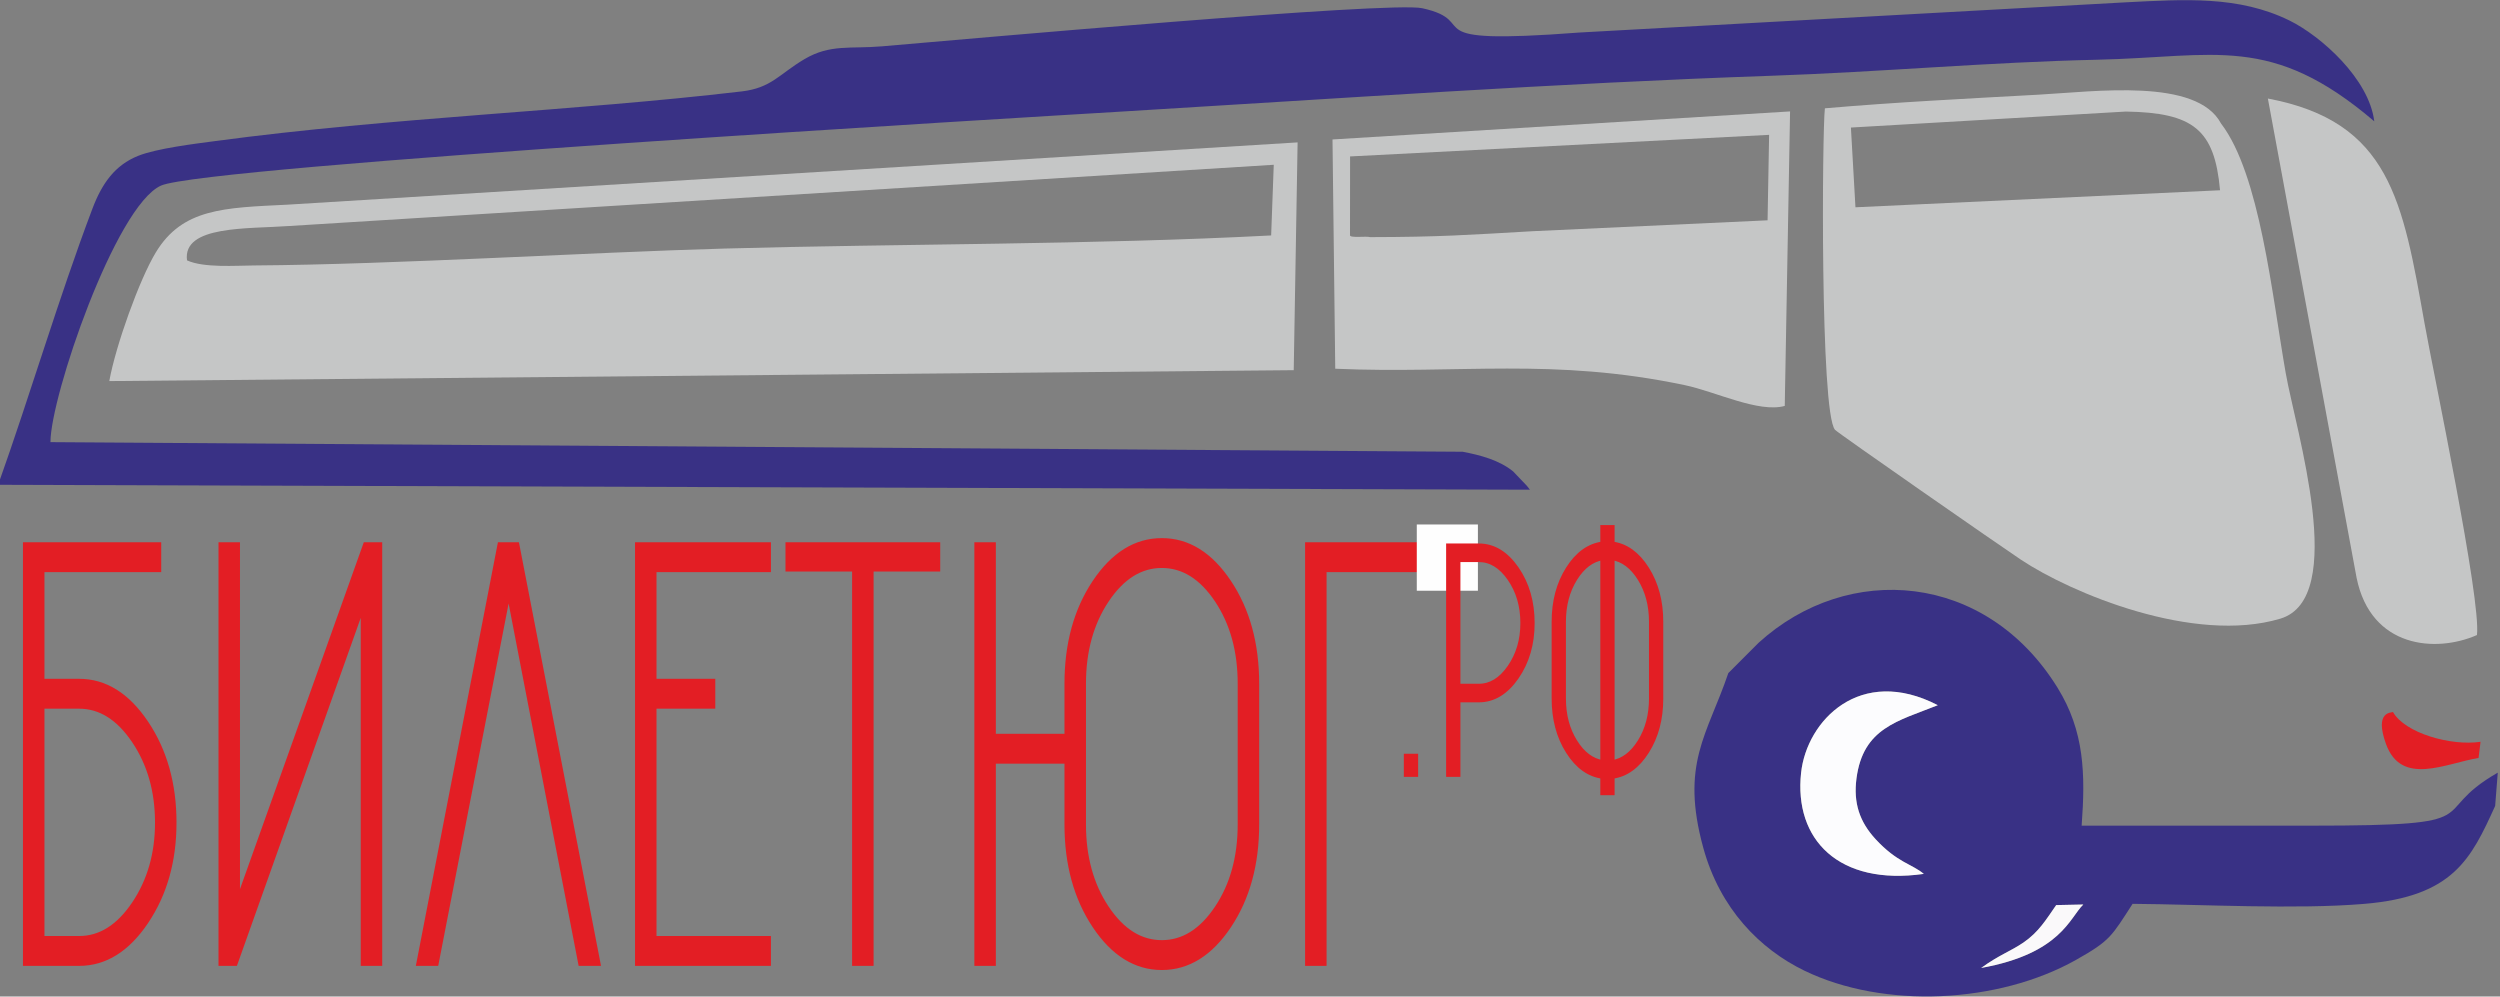 <svg width="143" height="57" viewBox="0 0 143 57" fill="none" xmlns="http://www.w3.org/2000/svg">
<rect x="0" y="0" width="143" height="57" fill="#808080" stroke="none"/>
<path fill-rule="evenodd" clip-rule="evenodd" d="M2.886 25.29L83.668 25.84C84.701 26.037 85.766 26.328 86.548 26.962L87.317 27.767C87.369 27.827 87.45 27.925 87.508 28.011L-0.107 27.73C1.768 22.464 3.335 17.103 5.282 11.948C5.835 10.482 6.579 9.446 7.9 8.915C8.962 8.489 11.154 8.223 12.31 8.069C22.563 6.697 32.71 6.371 42.423 5.229C44.13 5.029 44.565 4.242 46.009 3.386C47.488 2.51 48.631 2.806 50.448 2.65C55.436 2.224 79.512 0.066 81.351 0.47C84.882 1.246 80.527 2.608 90.336 1.861L121.593 0.133C124.964 -0.038 128.058 -0.254 130.962 1.176C132.768 2.066 135.514 4.516 135.807 6.938C129.902 1.906 126.74 3.267 119.948 3.417C113.778 3.554 107.564 4.119 101.316 4.334C89.055 4.756 76.427 5.646 63.98 6.393C59.187 6.681 11.682 9.496 9.205 10.618C6.601 11.797 2.888 22.687 2.886 25.29Z" fill="#393185"/>
<path fill-rule="evenodd" clip-rule="evenodd" d="M10.697 14.893C11.648 15.332 13.488 15.191 14.534 15.184C22.588 15.13 33.714 14.431 41.457 14.217C51.486 13.939 62.563 14.001 72.71 13.467L72.859 9.425L16.561 12.926C14.175 13.102 10.434 12.88 10.697 14.893ZM74.001 21.174L6.252 21.798C6.611 19.795 7.966 16.001 8.912 14.439C10.437 11.92 12.804 11.885 16.447 11.707L74.223 8.145L74.001 21.174Z" fill="#C5C6C6"/>
<path fill-rule="evenodd" clip-rule="evenodd" d="M119.166 51.738L117.614 51.771C117.036 52.602 116.617 53.312 115.741 53.913C115.013 54.411 114.35 54.621 113.32 55.368C117.898 54.542 118.393 52.472 119.166 51.738ZM110.041 49.987C109.38 49.425 108.524 49.345 107.286 48.003C106.358 46.996 106.009 45.918 106.191 44.525C106.57 41.634 108.556 41.252 110.842 40.337C106.397 38.036 103.347 41.224 103.023 44.197C102.605 48.022 105.178 50.681 110.041 49.987ZM142.723 46.099C141.343 49.132 140.33 51.275 135.233 51.702C131.328 52.029 126.02 51.733 121.985 51.699C120.78 53.556 120.722 53.798 118.737 54.912C114.304 57.4 107.766 57.731 103.212 55.522C100.669 54.289 98.385 51.983 97.428 48.496C96.106 43.682 97.658 42.041 98.86 38.501L100.594 36.765C105.712 32.111 113.596 32.719 117.692 39.339C119.227 41.82 119.292 44.265 119.07 47.228C123.455 47.228 127.84 47.228 132.226 47.228C142.802 47.228 138.656 46.612 142.872 44.196L142.723 46.099Z" fill="#393185"/>
<path fill-rule="evenodd" clip-rule="evenodd" d="M121.597 6.381L105.872 7.296L106.132 11.857L126.986 10.883C126.675 7.405 125.457 6.443 121.597 6.381ZM104.962 24.584C104.104 23.594 104.229 7.385 104.384 6.196C108.337 5.85 112.686 5.632 116.598 5.416C119.84 5.238 125.65 4.44 127.041 7.062C129.272 9.971 129.96 16.878 130.742 21.334C131.315 24.603 134.338 34.223 130.431 35.389C125.5 36.86 118.484 33.935 115.596 32.014C114.476 31.269 105.022 24.699 104.962 24.584Z" fill="#C5C6C6"/>
<path fill-rule="evenodd" clip-rule="evenodd" d="M77.225 8.948L77.22 13.459C77.22 13.629 78.17 13.494 78.367 13.564C82.404 13.555 83.922 13.439 87.669 13.225L101.105 12.602L101.193 7.713L77.225 8.948ZM102.088 23.219C100.607 23.631 98.121 22.399 96.389 22.034C88.83 20.439 83.459 21.404 76.376 21.091L76.219 7.977L102.392 6.373L102.088 23.219Z" fill="#C5C6C6"/>
<path fill-rule="evenodd" clip-rule="evenodd" d="M141.683 36.324C139.335 37.358 135.619 37.075 134.799 33.06L129.722 5.636C136.72 6.955 137.437 11.5 138.684 18.495C139.212 21.456 141.92 34.249 141.683 36.324Z" fill="#C5C6C6"/>
<path fill-rule="evenodd" clip-rule="evenodd" d="M110.842 40.337C108.556 41.252 106.57 41.634 106.191 44.525C106.009 45.918 106.358 46.996 107.286 48.003C108.524 49.345 109.38 49.425 110.041 49.987C105.178 50.681 102.605 48.022 103.023 44.197C103.347 41.224 106.397 38.036 110.842 40.337Z" fill="#FCFCFE"/>
<path fill-rule="evenodd" clip-rule="evenodd" d="M141.887 42.43L141.773 43.355C139.867 43.669 137.354 44.994 136.474 42.543C135.797 40.658 136.804 40.776 136.879 40.727C137.563 41.941 140.207 42.683 141.887 42.43Z" fill="#E31E24"/>
<path fill-rule="evenodd" clip-rule="evenodd" d="M119.166 51.738C118.393 52.471 117.898 54.542 113.32 55.368C114.349 54.621 115.013 54.411 115.741 53.913C116.617 53.312 117.036 52.602 117.614 51.771L119.166 51.738Z" fill="#FAF9FA"/>
<path d="M4.527 38.972C6.007 38.972 7.281 39.767 8.35 41.357C9.418 42.946 9.952 44.846 9.952 47.055C9.952 49.242 9.418 51.131 8.35 52.719C7.281 54.309 6.007 55.104 4.527 55.104H1.457V31.16H9.078V32.581H2.399V38.972H4.527ZM4.527 53.684C5.738 53.684 6.788 53.024 7.677 51.705C8.566 50.386 9.011 48.836 9.011 47.055C9.011 45.251 8.566 43.69 7.677 42.371C6.788 41.052 5.738 40.393 4.527 40.393H2.399V53.684H4.527ZM12.642 55.104V31.16H13.583V51.688L20.912 31.16H21.719V55.104H20.778V34.508L13.449 55.104H12.642ZM23.96 55.104L28.6 31.16H29.564L34.204 55.104H33.217L29.093 33.764L24.947 55.104H23.96ZM36.467 55.104V31.16H43.954V32.581H37.409V38.972H40.771V40.393H37.409V53.684H43.954V55.104H36.467ZM48.884 55.104V32.547H45.074V31.16H53.636V32.547H49.826V55.104H48.884ZM70.29 52.956C69.229 54.546 67.951 55.341 66.457 55.341C64.963 55.341 63.685 54.546 62.624 52.956C61.563 51.367 61.032 49.434 61.032 47.157V43.538H56.819V55.104H55.877V31.16H56.819V42.118H61.032V39.108C61.032 36.831 61.563 34.898 62.624 33.308C63.685 31.719 64.963 30.924 66.457 30.924C67.951 30.924 69.229 31.719 70.29 33.308C71.351 34.898 71.881 36.831 71.881 39.108V47.157C71.881 49.434 71.351 51.367 70.29 52.956ZM63.297 51.942C64.178 53.261 65.231 53.92 66.457 53.92C67.682 53.92 68.736 53.261 69.618 51.942C70.499 50.623 70.94 49.028 70.94 47.157V39.108C70.94 37.236 70.499 35.641 69.618 34.322C68.736 33.004 67.682 32.344 66.457 32.344C65.231 32.344 64.178 33.004 63.297 34.322C62.415 35.641 61.974 37.236 61.974 39.108V47.157C61.974 49.028 62.415 50.623 63.297 51.942ZM74.795 55.104V31.16H82.416V32.581H75.736V55.104H74.795Z" fill="#E31E24" stroke="#E31E24" stroke-width="0.288" stroke-miterlimit="22.926"/>
<path fill-rule="evenodd" clip-rule="evenodd" d="M81.184 30.144H84.392V33.646H81.184V30.144Z" fill="#FEFEFE" stroke="#FEFEFE" stroke-width="0.288" stroke-miterlimit="22.926"/>
<path d="M80.443 44.292V43.258H80.973V44.292H80.443ZM82.862 44.292V31.231H84.588C85.42 31.231 86.136 31.664 86.737 32.531C87.337 33.398 87.637 34.435 87.637 35.64C87.637 36.833 87.337 37.862 86.737 38.729C86.136 39.596 85.42 40.03 84.588 40.03H83.392V44.292H82.862ZM83.392 39.255H84.588C85.269 39.255 85.859 38.896 86.359 38.176C86.859 37.457 87.109 36.611 87.109 35.64C87.109 34.656 86.859 33.804 86.359 33.085C85.859 32.366 85.269 32.006 84.588 32.006H83.392V39.255ZM92.211 31.12C92.992 31.218 93.651 31.692 94.189 32.541C94.727 33.389 94.995 34.398 94.995 35.566V39.956C94.995 41.125 94.727 42.133 94.189 42.982C93.651 43.83 92.992 44.304 92.211 44.402V45.343H91.682V44.402C90.901 44.304 90.241 43.83 89.704 42.982C89.166 42.133 88.898 41.125 88.898 39.956V35.566C88.898 34.398 89.166 33.389 89.704 32.541C90.241 31.692 90.901 31.218 91.682 31.12V30.179H92.211V31.12ZM89.427 39.956C89.427 40.903 89.645 41.727 90.082 42.428C90.519 43.129 91.052 43.529 91.682 43.627V31.895C91.052 31.993 90.519 32.393 90.082 33.094C89.645 33.795 89.427 34.619 89.427 35.566V39.956ZM94.466 39.956V35.566C94.466 34.619 94.247 33.795 93.811 33.094C93.374 32.393 92.841 31.993 92.211 31.895V43.627C92.841 43.529 93.374 43.129 93.811 42.428C94.247 41.727 94.466 40.903 94.466 39.956Z" fill="#E31E24" stroke="#E31E24" stroke-width="0.288" stroke-miterlimit="22.926"/>
</svg>
